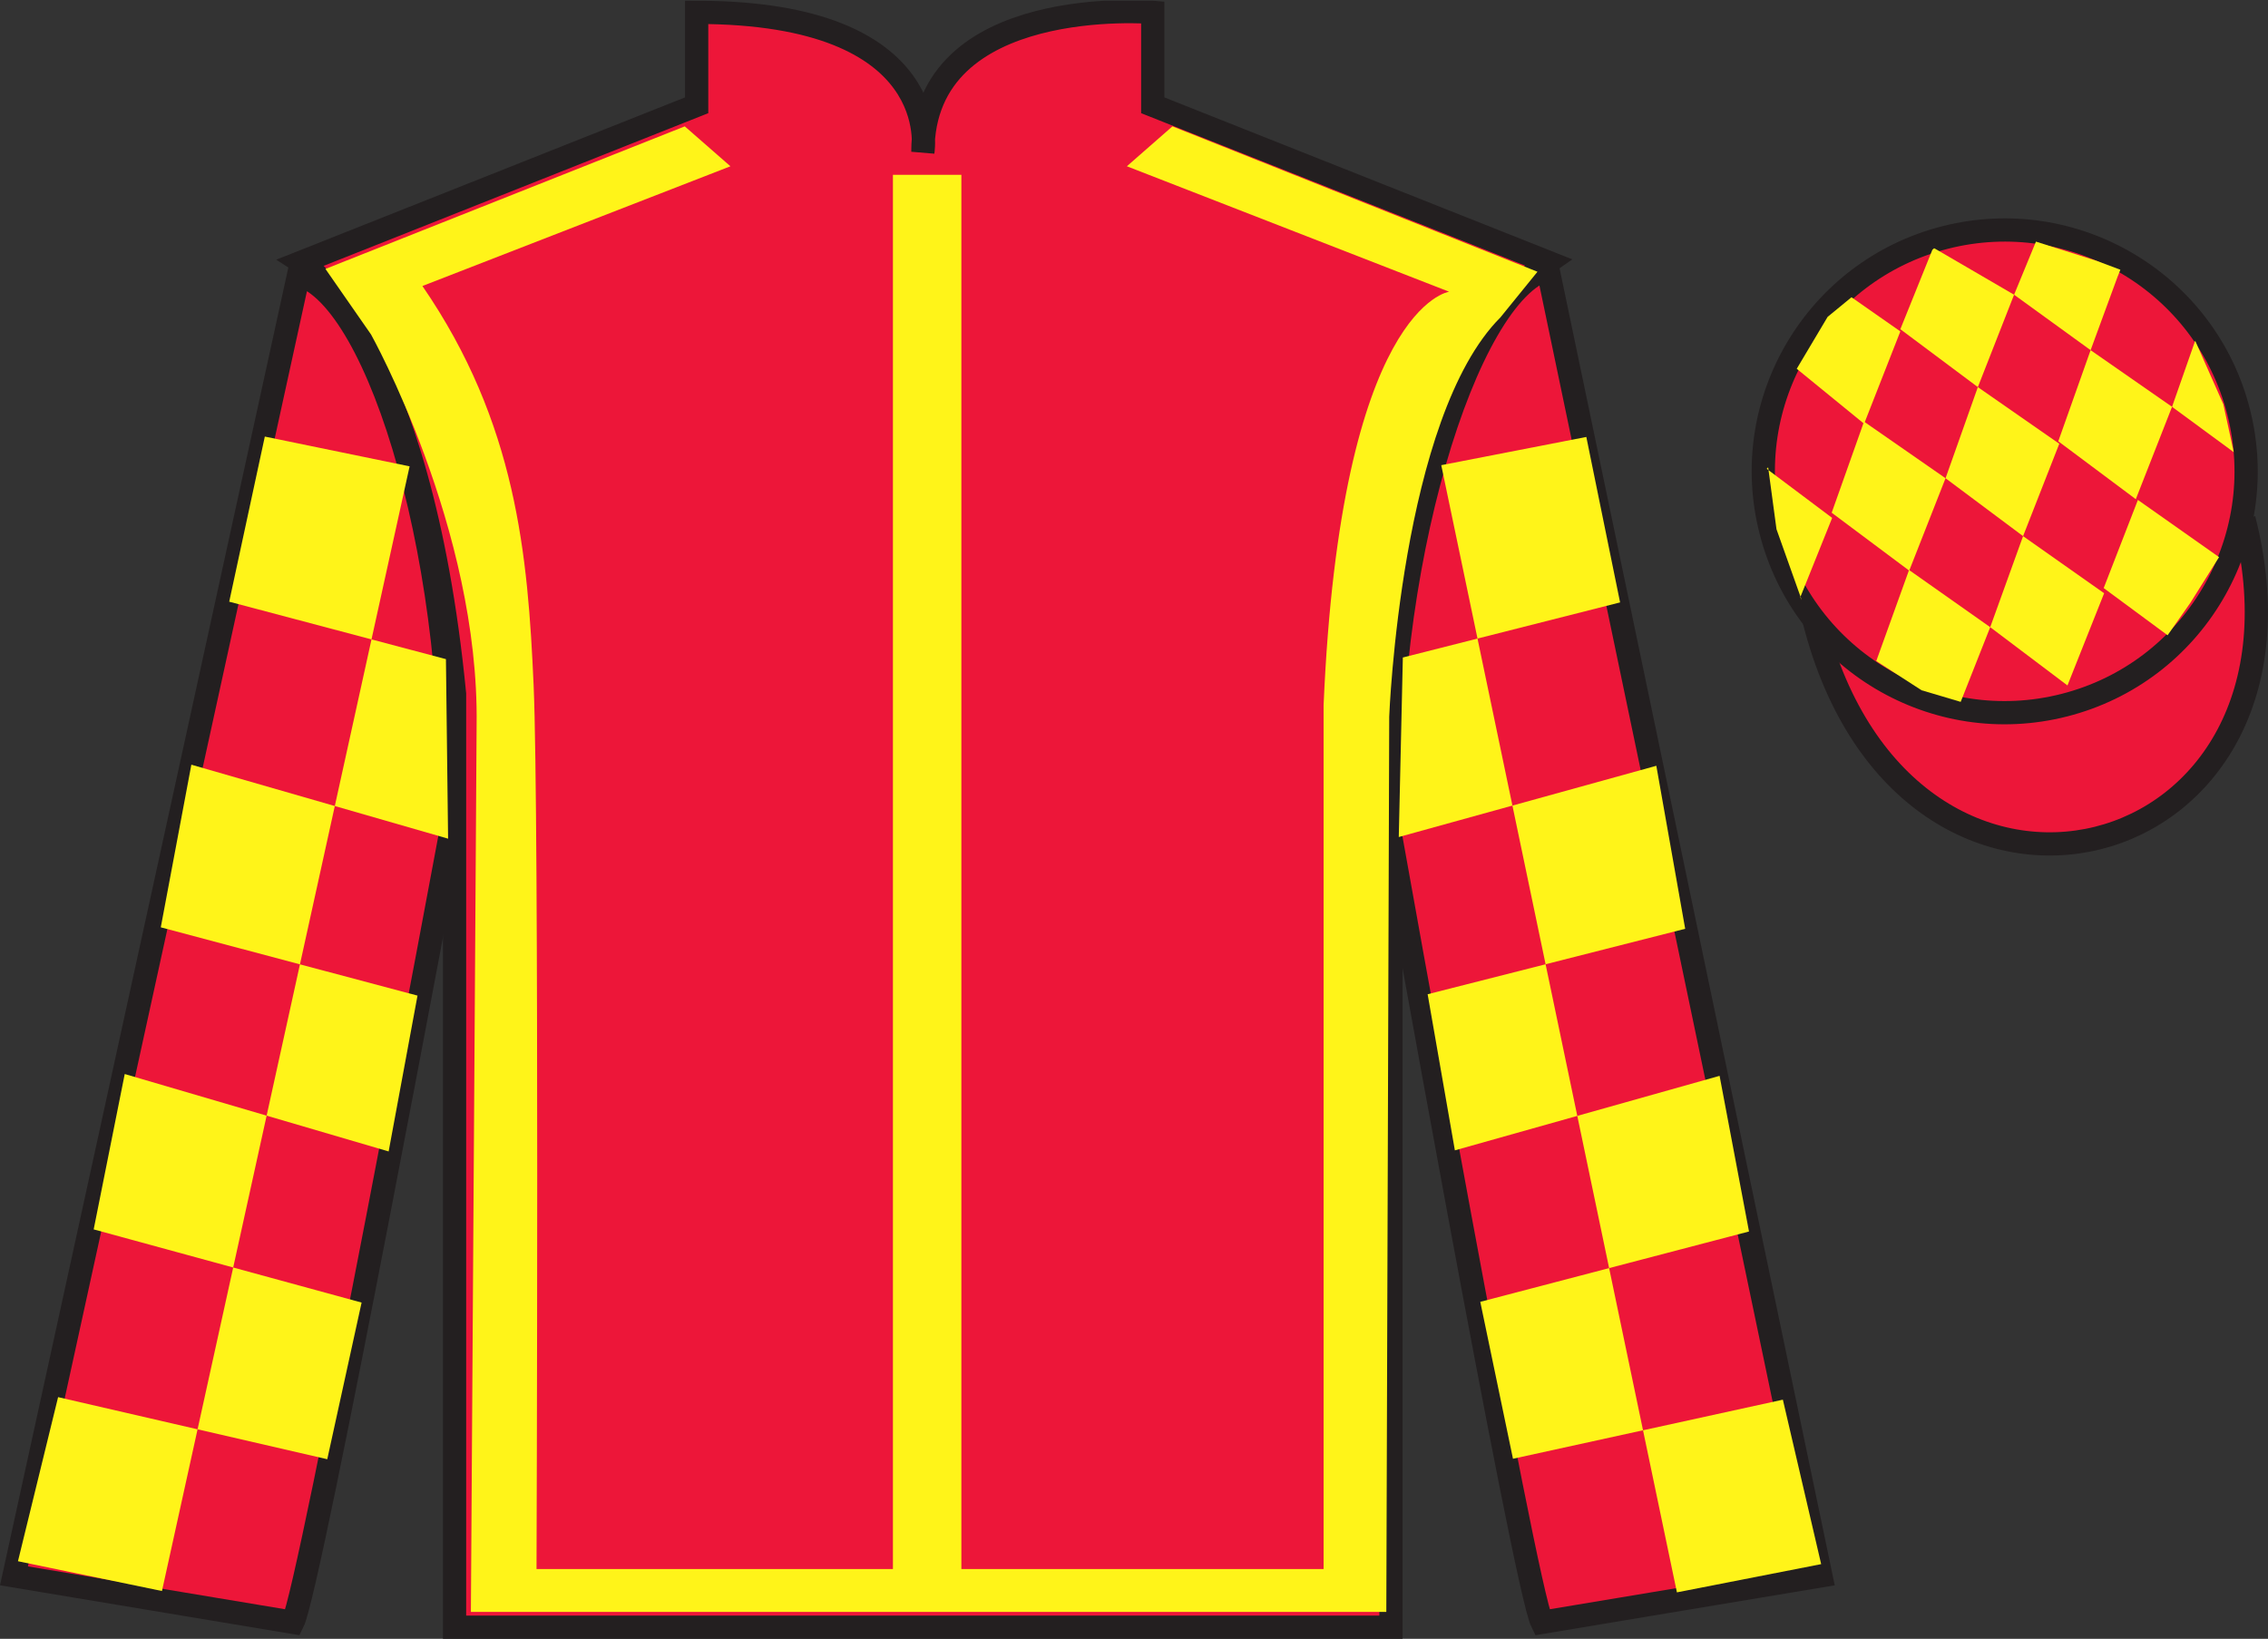 <?xml version="1.0" encoding="UTF-8"?>
<svg xmlns="http://www.w3.org/2000/svg" xmlns:xlink="http://www.w3.org/1999/xlink" width="97.59pt" height="70.53pt" viewBox="0 0 97.59 70.53" version="1.1">
<rect x="0" y="0" width="97.59" height="70.53" fill="#333333" stroke="none"/>
<defs>
<clipPath id="clip1">
  <path d="M 0 70.531 L 97.59 70.531 L 97.59 0.031 L 0 0.031 L 0 70.531 Z M 0 70.531 "/>
</clipPath>
</defs>
<g id="surface0">
<g clip-path="url(#clip1)" clip-rule="nonzero">
<path style=" stroke:none;fill-rule:nonzero;fill:rgb(92.863%,8.783%,22.277%);fill-opacity:1;" d="M 12.977 11.281 C 12.977 11.281 18.059 14.531 19.559 29.863 C 19.559 29.863 19.559 44.863 19.559 70.031 L 59.852 70.031 L 59.852 29.695 C 59.852 29.695 61.641 14.695 66.602 11.281 L 49.602 4.531 L 49.602 0.531 C 49.602 0.531 39.711 -0.305 39.711 6.531 C 39.711 6.531 40.727 0.531 29.977 0.531 L 29.977 4.531 L 12.977 11.281 "/>
<path style="fill:none;stroke-width:10;stroke-linecap:butt;stroke-linejoin:miter;stroke:rgb(13.73%,12.16%,12.549%);stroke-opacity:1;stroke-miterlimit:4;" d="M 129.766 592.487 C 129.766 592.487 180.586 559.987 195.586 406.667 C 195.586 406.667 195.586 256.667 195.586 4.987 L 598.516 4.987 L 598.516 408.347 C 598.516 408.347 616.406 558.347 666.016 592.487 L 496.016 659.987 L 496.016 699.987 C 496.016 699.987 397.109 708.347 397.109 639.987 C 397.109 639.987 407.266 699.987 299.766 699.987 L 299.766 659.987 L 129.766 592.487 Z M 129.766 592.487 " transform="matrix(0.1,0,0,-0.1,0,70.53)"/>
<path style=" stroke:none;fill-rule:nonzero;fill:rgb(13.73%,12.16%,12.549%);fill-opacity:1;" d="M 16.059 14.594 L 14.141 11.832 "/>
<path style=" stroke:none;fill-rule:nonzero;fill:rgb(92.863%,8.783%,22.277%);fill-opacity:1;" d="M 12.602 69.82 C 13.352 68.32 19.352 36.07 19.352 36.07 C 19.852 24.57 16.352 12.82 12.852 11.82 L 0.602 67.82 L 12.602 69.82 "/>
<path style="fill:none;stroke-width:10;stroke-linecap:butt;stroke-linejoin:miter;stroke:rgb(13.73%,12.16%,12.549%);stroke-opacity:1;stroke-miterlimit:4;" d="M 126.016 7.097 C 133.516 22.097 193.516 344.597 193.516 344.597 C 198.516 459.597 163.516 577.097 128.516 587.097 L 6.016 27.097 L 126.016 7.097 Z M 126.016 7.097 " transform="matrix(0.1,0,0,-0.1,0,70.53)"/>
<path style=" stroke:none;fill-rule:nonzero;fill:rgb(92.863%,8.783%,22.277%);fill-opacity:1;" d="M 78.352 67.82 L 66.602 11.57 C 63.102 12.57 59.352 24.57 59.852 36.07 C 59.852 36.07 65.602 68.32 66.352 69.82 L 78.352 67.82 "/>
<path style="fill:none;stroke-width:10;stroke-linecap:butt;stroke-linejoin:miter;stroke:rgb(13.73%,12.16%,12.549%);stroke-opacity:1;stroke-miterlimit:4;" d="M 783.516 27.097 L 666.016 589.597 C 631.016 579.597 593.516 459.597 598.516 344.597 C 598.516 344.597 656.016 22.097 663.516 7.097 L 783.516 27.097 Z M 783.516 27.097 " transform="matrix(0.1,0,0,-0.1,0,70.53)"/>
<path style="fill-rule:nonzero;fill:rgb(92.863%,8.783%,22.277%);fill-opacity:1;stroke-width:10;stroke-linecap:butt;stroke-linejoin:miter;stroke:rgb(13.73%,12.16%,12.549%);stroke-opacity:1;stroke-miterlimit:4;" d="M 780.664 437.995 C 820.391 282.37 1004.336 329.948 965.547 481.941 " transform="matrix(0.1,0,0,-0.1,0,70.53)"/>
<path style=" stroke:none;fill-rule:nonzero;fill:rgb(100%,95.41%,10.001%);fill-opacity:1;" d="M 14.004 11.574 L 29.465 5.438 L 31.43 7.156 L 18.176 12.309 C 22.227 18.199 22.715 23.906 22.961 29.488 C 23.207 35.012 23.086 67.527 23.086 67.527 L 38.422 67.527 L 38.422 7.523 L 41.367 7.523 L 41.367 67.527 L 56.953 67.527 L 56.953 30.348 C 57.691 13.168 62.355 12.555 62.355 12.555 L 48.488 7.156 L 50.449 5.438 L 66.156 11.695 L 64.562 13.66 C 60.27 17.953 59.777 30.84 59.777 30.84 L 59.652 69.371 L 20.262 69.371 L 20.508 31.207 C 20.629 22.738 15.965 14.395 15.965 14.395 "/>
<path style=" stroke:none;fill-rule:nonzero;fill:rgb(92.863%,8.783%,22.277%);fill-opacity:1;" d="M 88.828 30.348 C 94.387 28.93 97.742 23.273 96.324 17.719 C 94.906 12.16 89.25 8.805 83.691 10.223 C 78.137 11.641 74.777 17.297 76.199 22.852 C 77.613 28.41 83.27 31.766 88.828 30.348 "/>
<path style="fill:none;stroke-width:10;stroke-linecap:butt;stroke-linejoin:miter;stroke:rgb(13.73%,12.16%,12.549%);stroke-opacity:1;stroke-miterlimit:4;" d="M 888.281 401.823 C 943.867 416.003 977.422 472.566 963.242 528.112 C 949.062 583.698 892.5 617.253 836.914 603.073 C 781.367 588.894 747.773 532.331 761.992 476.784 C 776.133 421.198 832.695 387.644 888.281 401.823 Z M 888.281 401.823 " transform="matrix(0.1,0,0,-0.1,0,70.53)"/>
<path style=" stroke:none;fill-rule:nonzero;fill:rgb(100%,95.41%,10.001%);fill-opacity:1;" d="M 11.395 18.789 L 17.625 20.07 L 6.969 68.473 L 0.773 67.191 L 2.5 60.129 L 14.082 62.801 L 15.559 56.059 L 4.031 52.91 L 5.367 46.223 L 16.723 49.555 L 17.965 42.848 L 6.918 39.91 L 8.234 32.91 L 19.281 36.094 L 19.188 28.367 L 9.863 25.895 L 11.395 18.789 "/>
<path style=" stroke:none;fill-rule:nonzero;fill:rgb(100%,95.41%,10.001%);fill-opacity:1;" d="M 68.258 18.805 L 62.016 20.02 L 72.156 68.531 L 78.363 67.316 L 76.715 60.238 L 65.102 62.781 L 63.695 56.027 L 75.258 53 L 73.992 46.301 L 62.602 49.508 L 61.43 42.789 L 72.512 39.973 L 71.27 32.957 L 60.188 36.023 L 60.363 28.297 L 69.711 25.926 L 68.258 18.805 "/>
<path style=" stroke:none;fill-rule:nonzero;fill:rgb(100%,95.41%,10.001%);fill-opacity:1;" d="M 79.668 12.793 L 78.641 13.637 L 77.312 15.871 L 80.211 18.238 L 81.77 14.262 L 79.668 12.793 "/>
<path style=" stroke:none;fill-rule:nonzero;fill:rgb(100%,95.41%,10.001%);fill-opacity:1;" d="M 83.359 10.758 L 83.223 10.684 L 83.148 10.75 L 81.77 14.168 L 85.105 16.66 L 86.664 12.684 L 83.359 10.758 "/>
<path style=" stroke:none;fill-rule:nonzero;fill:rgb(100%,95.41%,10.001%);fill-opacity:1;" d="M 90.199 11.219 L 87.605 10.398 L 86.664 12.684 L 89.957 15.07 L 91.113 11.922 L 91.238 11.609 L 90.199 11.219 "/>
<path style=" stroke:none;fill-rule:nonzero;fill:rgb(100%,95.41%,10.001%);fill-opacity:1;" d="M 80.207 18.145 L 78.816 22.066 L 82.152 24.559 L 83.715 20.582 L 80.207 18.145 "/>
<path style=" stroke:none;fill-rule:nonzero;fill:rgb(100%,95.41%,10.001%);fill-opacity:1;" d="M 85.105 16.66 L 83.715 20.582 L 87.051 23.074 L 88.609 19.098 L 85.105 16.66 "/>
<path style=" stroke:none;fill-rule:nonzero;fill:rgb(100%,95.41%,10.001%);fill-opacity:1;" d="M 89.957 15.07 L 88.566 18.992 L 91.902 21.484 L 93.461 17.508 L 89.957 15.07 "/>
<path style=" stroke:none;fill-rule:nonzero;fill:rgb(100%,95.41%,10.001%);fill-opacity:1;" d="M 82.145 24.531 L 80.734 28.449 L 82.684 29.707 L 84.367 30.207 L 85.637 26.992 L 82.145 24.531 "/>
<path style=" stroke:none;fill-rule:nonzero;fill:rgb(100%,95.41%,10.001%);fill-opacity:1;" d="M 87.051 23.074 L 85.637 26.992 L 88.961 29.5 L 90.539 25.531 L 87.051 23.074 "/>
<path style=" stroke:none;fill-rule:nonzero;fill:rgb(100%,95.41%,10.001%);fill-opacity:1;" d="M 91.992 21.516 L 90.52 25.309 L 93.27 27.34 L 94.258 25.93 L 95.484 23.977 L 91.992 21.516 "/>
<path style=" stroke:none;fill-rule:nonzero;fill:rgb(100%,95.41%,10.001%);fill-opacity:1;" d="M 76.02 20.176 L 76.082 20.113 L 76.441 22.777 L 77.527 25.828 L 77.465 25.703 L 78.836 22.289 L 76.02 20.176 "/>
<path style=" stroke:none;fill-rule:nonzero;fill:rgb(100%,95.41%,10.001%);fill-opacity:1;" d="M 94.457 14.664 L 94.457 14.664 L 93.461 17.508 L 96.117 19.461 L 95.668 17.398 L 94.457 14.664 "/>
</g>
</g>
</svg>
